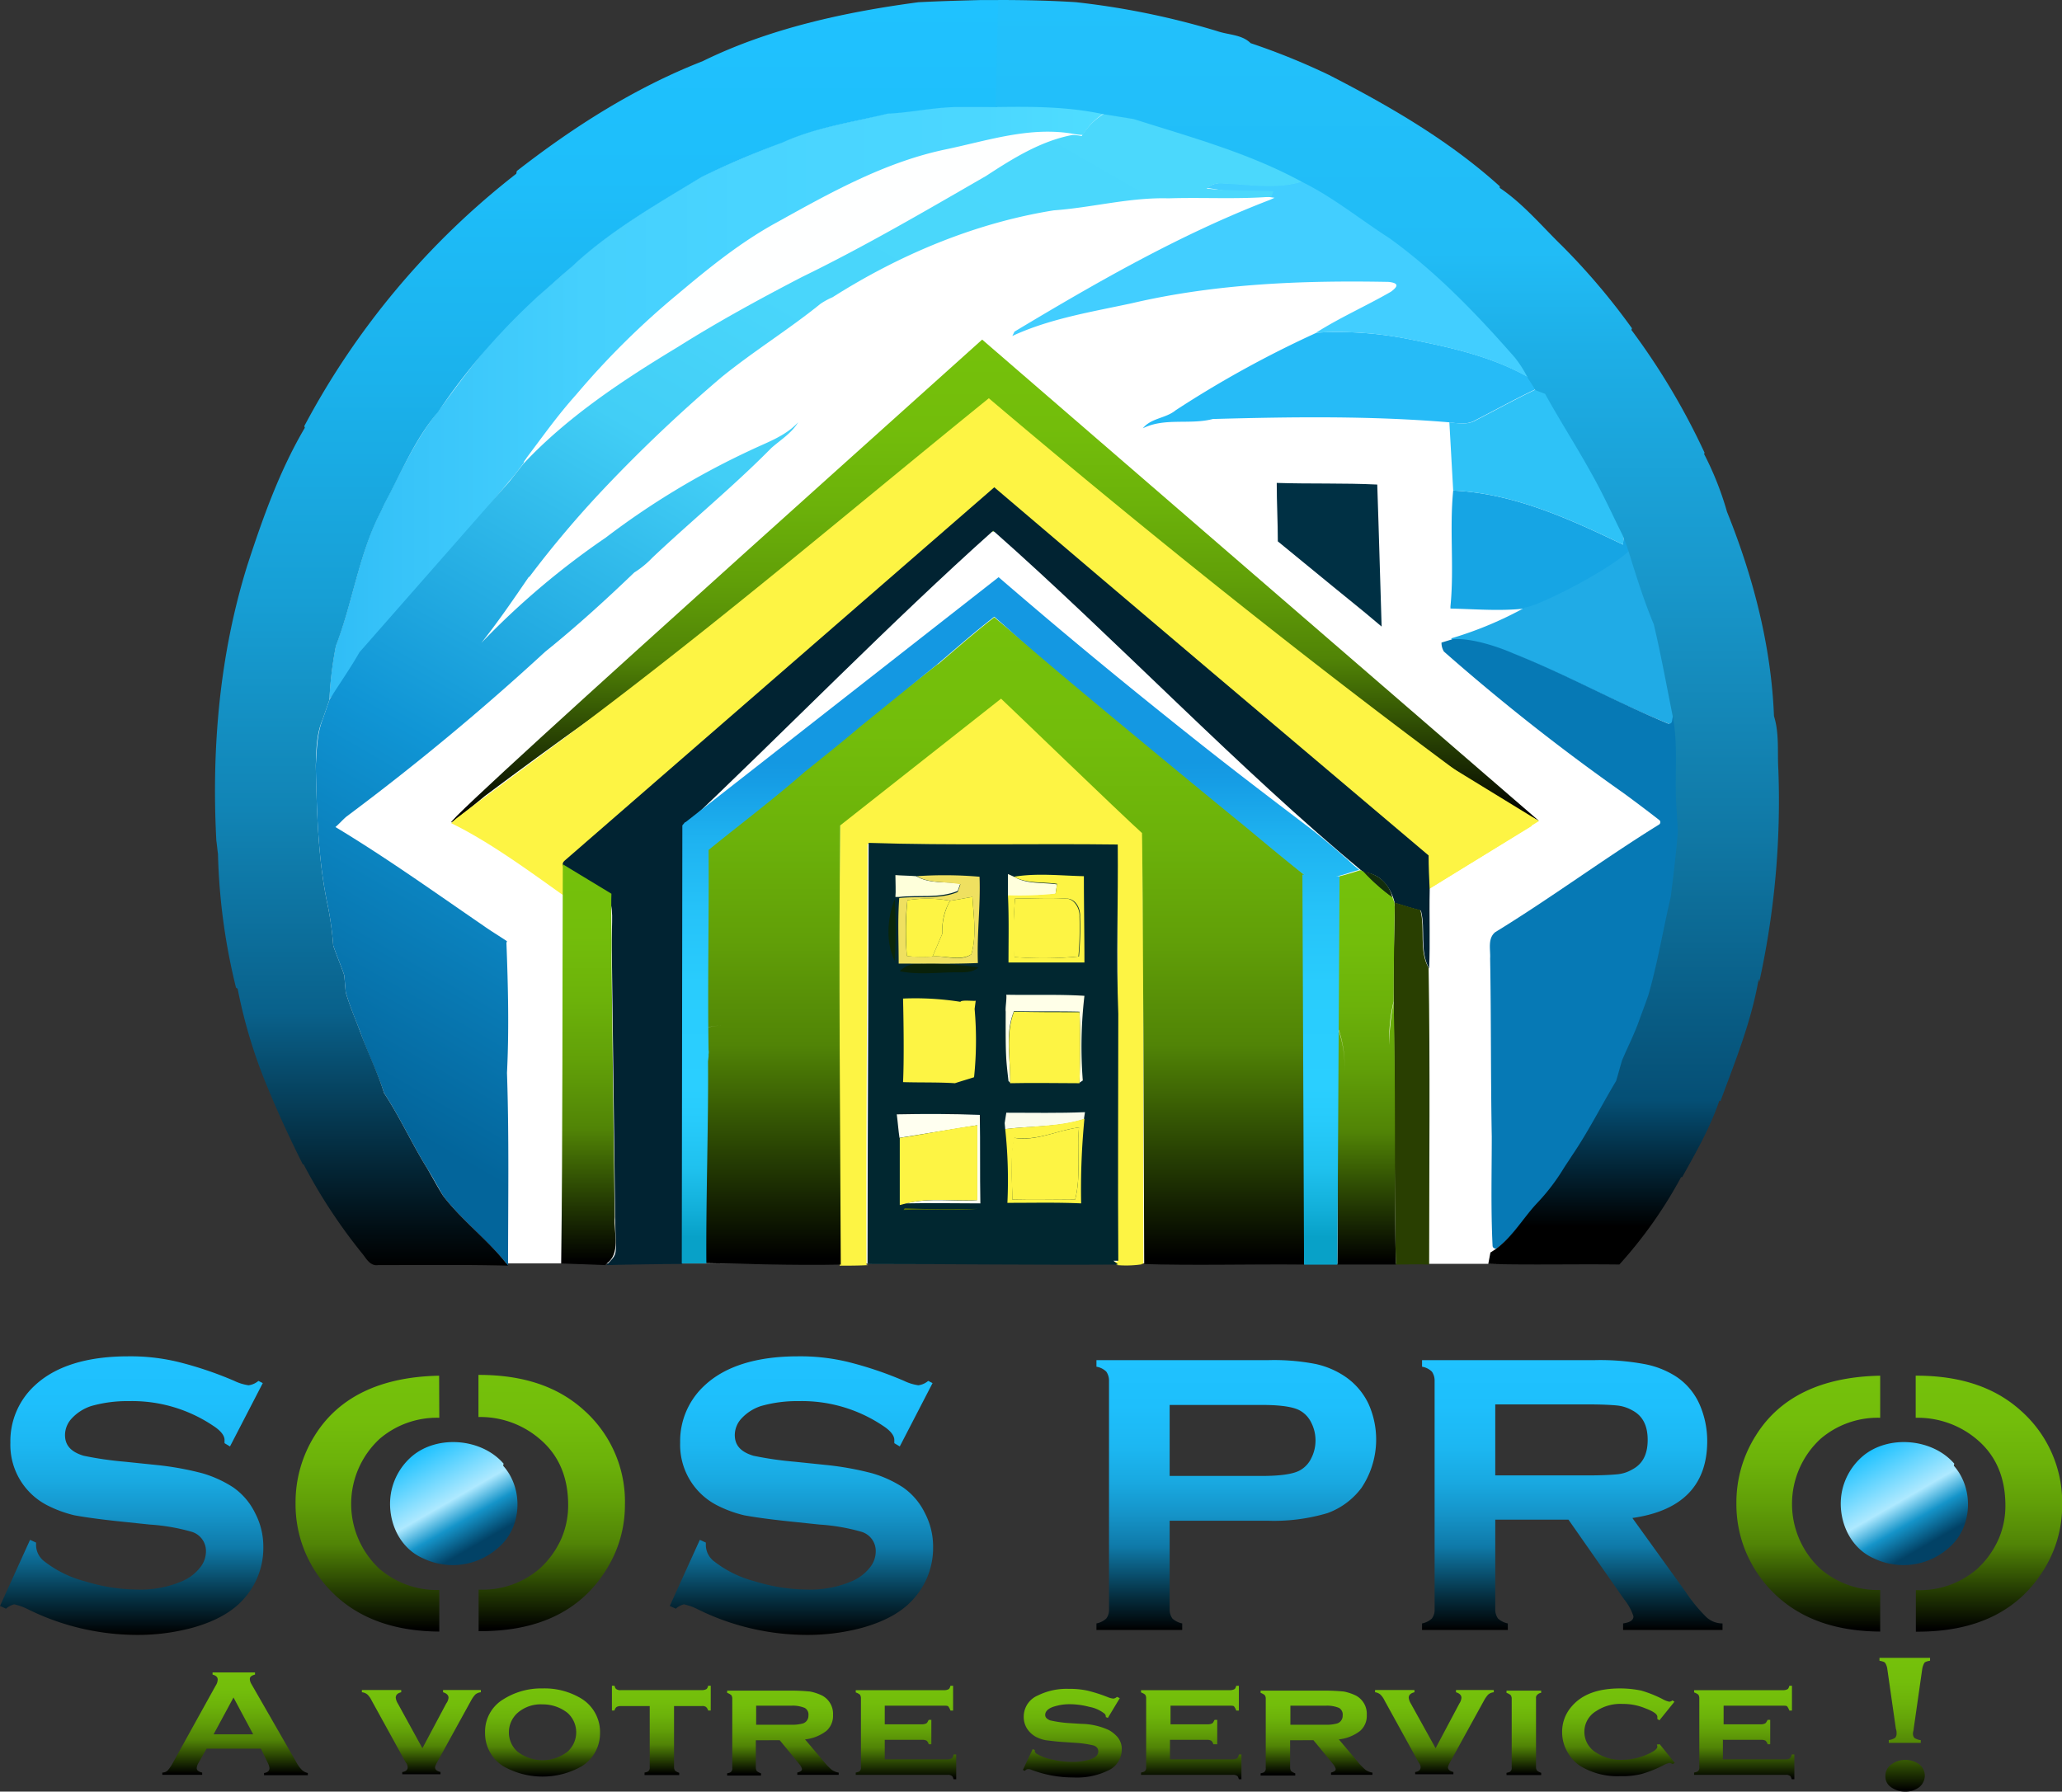 <svg id="Layer_1" data-name="Layer 1" xmlns="http://www.w3.org/2000/svg" xmlns:xlink="http://www.w3.org/1999/xlink" viewBox="0 0 377.44 328"><rect x="0" y="0" width="377.44" height="328" fill="#333333" stroke="none"/><defs><style>.cls-1{fill:url(#Dégradé_sans_nom_128);}.cls-2{fill:url(#Dégradé_sans_nom_36);}.cls-3{fill:url(#Dégradé_sans_nom_36-2);}.cls-4{fill:url(#Dégradé_sans_nom_128-2);}.cls-5{fill:#fff;}.cls-6{fill:url(#Dégradé_sans_nom_36-3);}.cls-7{fill:#fdf444;}.cls-8{fill:url(#Dégradé_sans_nom_68);}.cls-9{fill:url(#Dégradé_sans_nom_36-4);}.cls-10{fill:url(#Dégradé_sans_nom_36-5);}.cls-11{fill:url(#Dégradé_sans_nom_68-2);}.cls-12{fill:url(#Dégradé_sans_nom_68-3);}.cls-13{fill:url(#Dégradé_sans_nom_68-4);}.cls-14{fill:url(#Dégradé_sans_nom_36-6);}.cls-15{fill:url(#Dégradé_sans_nom_36-7);}.cls-16{fill:url(#Dégradé_sans_nom_36-8);}.cls-17{fill:url(#Dégradé_sans_nom_36-9);}.cls-18{fill:url(#Dégradé_sans_nom_36-10);}.cls-19{fill:url(#Dégradé_sans_nom_36-11);}.cls-20{fill:url(#Dégradé_sans_nom_36-12);}.cls-21{fill:url(#Dégradé_sans_nom_36-13);}.cls-22{fill:url(#Dégradé_sans_nom_36-14);}.cls-23{fill:url(#Dégradé_sans_nom_36-15);}.cls-24{fill:url(#Dégradé_sans_nom_36-16);}.cls-25{fill:url(#Dégradé_sans_nom_36-17);}.cls-26{fill:url(#Dégradé_sans_nom_36-18);}.cls-27{fill:url(#Dégradé_sans_nom_36-19);}.cls-28{fill:none;}.cls-29{fill:#feffff;}.cls-30{fill:#26bbf7;}.cls-31{fill:#16a5e4;}.cls-32{fill:url(#Dégradé_sans_nom);}.cls-33{fill:url(#Dégradé_sans_nom-2);}.cls-34{fill:#42ceff;}.cls-35{fill:#2ec2f7;}.cls-36{fill:#012332;}.cls-37{fill:#20abe6;}.cls-38{fill:#022123;}.cls-39{fill:#012730;}.cls-40{fill:#122d0d;}.cls-41{fill:#feffda;}.cls-42{fill:#efe060;}.cls-43{fill:#ffffdc;}.cls-44{fill:#0a260b;}.cls-45{fill:#293f01;}.cls-46{fill:url(#Dégradé_sans_nom_36-20);}.cls-47{fill:url(#Dégradé_sans_nom_36-21);}.cls-48{fill:#09210a;}.cls-49{fill:#ffffe8;}.cls-50{fill:url(#Dégradé_sans_nom_54);}.cls-51{fill:url(#Dégradé_sans_nom_36-22);}.cls-52{fill:ivory;}.cls-53{fill:#fafced;}.cls-54{fill:url(#Dégradé_sans_nom_6);}.cls-55{fill:url(#Dégradé_sans_nom_6-2);}.cls-56{fill:#0679b5;}.cls-57{fill:url(#Dégradé_sans_nom_48);}.cls-58{fill:url(#Dégradé_sans_nom_59);}.cls-59{fill:#5a7002;}.cls-60{fill:#003044;}.cls-61{fill:url(#Dégradé_sans_nom_6-3);}</style><linearGradient id="Dégradé_sans_nom_128" x1="359.1" y1="290.61" x2="347.69" y2="270.85" gradientUnits="userSpaceOnUse"><stop offset="0.12" stop-color="#024266"/><stop offset="0.34" stop-color="#1594c9"/><stop offset="0.53" stop-color="#aee9ff"/><stop offset="1" stop-color="#1fc2ff"/></linearGradient><linearGradient id="Dégradé_sans_nom_36" x1="368.95" y1="304.2" x2="368.95" y2="257.34" gradientUnits="userSpaceOnUse"><stop offset="0.01"/><stop offset="0.34" stop-color="#518406"/><stop offset="0.5" stop-color="#619f08"/><stop offset="0.66" stop-color="#6cb20a"/><stop offset="0.82" stop-color="#73bd0b"/><stop offset="1" stop-color="#75c10b"/></linearGradient><linearGradient id="Dégradé_sans_nom_36-2" x1="335.9" y1="304.19" x2="335.9" y2="257.35" xlink:href="#Dégradé_sans_nom_36"/><linearGradient id="Dégradé_sans_nom_128-2" x1="93.59" y1="290.61" x2="82.18" y2="270.85" xlink:href="#Dégradé_sans_nom_128"/><linearGradient id="Dégradé_sans_nom_36-3" x1="187.05" y1="156.06" x2="187.05" y2="67.66" xlink:href="#Dégradé_sans_nom_36"/><linearGradient id="Dégradé_sans_nom_68" x1="29" y1="41.17" x2="29" y2="92.27" gradientTransform="matrix(1, 0, 0, -1, 0, 345.89)" gradientUnits="userSpaceOnUse"><stop offset="0"/><stop offset="0.12" stop-color="#052d3e"/><stop offset="0.31" stop-color="#0f7aa9"/><stop offset="0.43" stop-color="#1594c9"/><stop offset="0.55" stop-color="#19a9e1"/><stop offset="0.68" stop-color="#1cb7f2"/><stop offset="0.83" stop-color="#1ebffc"/><stop offset="1" stop-color="#1fc2ff"/></linearGradient><linearGradient id="Dégradé_sans_nom_36-4" x1="105.87" y1="304.06" x2="105.87" y2="257.2" xlink:href="#Dégradé_sans_nom_36"/><linearGradient id="Dégradé_sans_nom_36-5" x1="72.13" y1="304.19" x2="72.13" y2="257.35" xlink:href="#Dégradé_sans_nom_36"/><linearGradient id="Dégradé_sans_nom_68-2" x1="151.6" y1="41.17" x2="151.6" y2="92.27" xlink:href="#Dégradé_sans_nom_68"/><linearGradient id="Dégradé_sans_nom_68-3" x1="231.2" y1="41.99" x2="231.2" y2="91.39" xlink:href="#Dégradé_sans_nom_68"/><linearGradient id="Dégradé_sans_nom_68-4" x1="292.7" y1="41.99" x2="292.7" y2="91.39" xlink:href="#Dégradé_sans_nom_68"/><linearGradient id="Dégradé_sans_nom_36-6" x1="47.97" y1="15.49" x2="47.97" y2="34.31" gradientTransform="matrix(1, 0, 0, -1, 0, 345.89)" xlink:href="#Dégradé_sans_nom_36"/><linearGradient id="Dégradé_sans_nom_36-7" x1="82.04" y1="15.49" x2="82.04" y2="30.93" gradientTransform="matrix(1, 0, 0, -1, 0, 345.89)" xlink:href="#Dégradé_sans_nom_36"/><linearGradient id="Dégradé_sans_nom_36-8" x1="104.21" y1="15.15" x2="104.21" y2="31.25" gradientTransform="matrix(1, 0, 0, -1, 0, 345.89)" xlink:href="#Dégradé_sans_nom_36"/><linearGradient id="Dégradé_sans_nom_36-9" x1="125.96" y1="15.49" x2="125.96" y2="31.8" gradientTransform="matrix(1, 0, 0, -1, 0, 345.89)" xlink:href="#Dégradé_sans_nom_36"/><linearGradient id="Dégradé_sans_nom_36-10" x1="148.18" y1="15.49" x2="148.18" y2="30.93" gradientTransform="matrix(1, 0, 0, -1, 0, 345.89)" xlink:href="#Dégradé_sans_nom_36"/><linearGradient id="Dégradé_sans_nom_36-11" x1="170.73" y1="14.61" x2="170.73" y2="31.81" gradientTransform="matrix(1, 0, 0, -1, 0, 345.89)" xlink:href="#Dégradé_sans_nom_36"/><linearGradient id="Dégradé_sans_nom_36-12" x1="201.2" y1="15.16" x2="201.2" y2="31.26" gradientTransform="matrix(1, 0, 0, -1, 0, 345.89)" xlink:href="#Dégradé_sans_nom_36"/><linearGradient id="Dégradé_sans_nom_36-13" x1="222.95" y1="14.61" x2="222.95" y2="31.81" gradientTransform="matrix(1, 0, 0, -1, 0, 345.89)" xlink:href="#Dégradé_sans_nom_36"/><linearGradient id="Dégradé_sans_nom_36-14" x1="245.88" y1="15.49" x2="245.88" y2="30.93" gradientTransform="matrix(1, 0, 0, -1, 0, 345.89)" xlink:href="#Dégradé_sans_nom_36"/><linearGradient id="Dégradé_sans_nom_36-15" x1="267.49" y1="15.49" x2="267.49" y2="30.93" gradientTransform="matrix(1, 0, 0, -1, 0, 345.89)" xlink:href="#Dégradé_sans_nom_36"/><linearGradient id="Dégradé_sans_nom_36-16" x1="283.83" y1="15.49" x2="283.83" y2="30.93" gradientTransform="matrix(1, 0, 0, -1, 0, 345.89)" xlink:href="#Dégradé_sans_nom_36"/><linearGradient id="Dégradé_sans_nom_36-17" x1="301.13" y1="15.16" x2="301.13" y2="31.26" gradientTransform="matrix(1, 0, 0, -1, 0, 345.89)" xlink:href="#Dégradé_sans_nom_36"/><linearGradient id="Dégradé_sans_nom_36-18" x1="324.15" y1="14.61" x2="324.15" y2="31.81" gradientTransform="matrix(1, 0, 0, -1, 0, 345.89)" xlink:href="#Dégradé_sans_nom_36"/><linearGradient id="Dégradé_sans_nom_36-19" x1="353.56" y1="12.4" x2="353.56" y2="36.88" gradientTransform="matrix(1, 0, 0, -1, 0, 345.89)" xlink:href="#Dégradé_sans_nom_36"/><linearGradient id="Dégradé_sans_nom" x1="65.2" y1="266.67" x2="207.04" y2="266.67" gradientTransform="matrix(1, 0, 0, -1, 0, 345.89)" gradientUnits="userSpaceOnUse"><stop offset="0" stop-color="#30bdf6"/><stop offset="0.1" stop-color="#38c4f9"/><stop offset="0.33" stop-color="#45d0fd"/><stop offset="0.54" stop-color="#49d4ff"/><stop offset="0.84" stop-color="#4bd7ff"/><stop offset="1" stop-color="#4fddff"/></linearGradient><linearGradient id="Dégradé_sans_nom-2" x1="81.6" y1="234.79" x2="81.6" y2="234.79" xlink:href="#Dégradé_sans_nom"/><linearGradient id="Dégradé_sans_nom_36-20" x1="112.59" y1="108.79" x2="112.59" y2="182.17" gradientTransform="matrix(1, 0, 0, -1, 0, 345.89)" xlink:href="#Dégradé_sans_nom_36"/><linearGradient id="Dégradé_sans_nom_36-21" x1="187.18" y1="237.06" x2="187.18" y2="118.5" xlink:href="#Dégradé_sans_nom_36"/><linearGradient id="Dégradé_sans_nom_54" x1="74.79" y1="122.03" x2="197.12" y2="333.91" gradientTransform="matrix(1, 0, 0, -1, 0, 345.89)" gradientUnits="userSpaceOnUse"><stop offset="0.05" stop-color="#03659b"/><stop offset="0.31" stop-color="#1095d5"/><stop offset="0.59" stop-color="#42cef6"/><stop offset="0.73" stop-color="#49d6fb"/><stop offset="1" stop-color="#4bd8fc"/></linearGradient><linearGradient id="Dégradé_sans_nom_36-22" x1="254.98" y1="108.73" x2="254.98" y2="180.93" gradientTransform="matrix(1, 0, 0, -1, 0, 345.89)" xlink:href="#Dégradé_sans_nom_36"/><linearGradient id="Dégradé_sans_nom_6" x1="191.7" y1="111.1" x2="191.7" y2="237" gradientUnits="userSpaceOnUse"><stop offset="0.27" stop-color="#1498e2"/><stop offset="0.29" stop-color="#159be4"/><stop offset="0.38" stop-color="#1eb2f0"/><stop offset="0.48" stop-color="#25c2f8"/><stop offset="0.59" stop-color="#29ccfd"/><stop offset="0.74" stop-color="#2acfff"/><stop offset="0.79" stop-color="#27cbfb"/><stop offset="0.86" stop-color="#1fc1ee"/><stop offset="0.92" stop-color="#12afd9"/><stop offset="0.96" stop-color="#08a1c8"/></linearGradient><linearGradient id="Dégradé_sans_nom_6-2" x1="150.3" y1="138.3" x2="150.3" y2="138.4" xlink:href="#Dégradé_sans_nom_6"/><linearGradient id="Dégradé_sans_nom_48" x1="116.03" y1="108.69" x2="116.03" y2="340.39" gradientTransform="matrix(1, 0, 0, -1, 0, 345.89)" gradientUnits="userSpaceOnUse"><stop offset="0"/><stop offset="0.2" stop-color="#09618b"/><stop offset="0.36" stop-color="#1184b5"/><stop offset="0.53" stop-color="#179fd5"/><stop offset="0.7" stop-color="#1bb2ec"/><stop offset="0.86" stop-color="#1ebefa"/><stop offset="1" stop-color="#1fc2ff"/></linearGradient><linearGradient id="Dégradé_sans_nom_59" x1="258.81" y1="340.4" x2="258.81" y2="108.9" gradientTransform="matrix(1, 0, 0, -1, 0, 345.89)" gradientUnits="userSpaceOnUse"><stop offset="0" stop-color="#22c1fc"/><stop offset="0.2" stop-color="#21bcf6"/><stop offset="0.28" stop-color="#1daee6"/><stop offset="0.46" stop-color="#1897cb"/><stop offset="0.66" stop-color="#1078a5"/><stop offset="0.87" stop-color="#054f75"/><stop offset="0.97"/></linearGradient><linearGradient id="Dégradé_sans_nom_6-3" x1="227.2" y1="151.8" x2="227.2" y2="151.8" xlink:href="#Dégradé_sans_nom_6"/></defs><path class="cls-1" d="M362.54,273.83l.08-.38c-4-4.64-12.13-5.34-16.81-1.32a11.54,11.54,0,0,0-3.72,6.26c-1,4.72,1.05,10.36,5.9,12.44a12.48,12.48,0,0,0,13.66-2C366,285.12,366.25,278,362.54,273.83Z" transform="translate(-4.9 -5.49)"/><path class="cls-2" d="M374.82,263.76c-4.77-4.31-11.1-6.42-19.17-6.42h-.09v7.71h.09a16.74,16.74,0,0,1,11.1,3.95q5.22,4.39,5.23,12.1a15.37,15.37,0,0,1-1.2,6.05,16.46,16.46,0,0,1-4,5.6,16,16,0,0,1-11,3.85h-.19v7.61h.28c10.63,0,18.24-3.67,22.92-11a22.14,22.14,0,0,0,3.58-12.1A22.42,22.42,0,0,0,374.82,263.76Z" transform="translate(-4.9 -5.49)"/><path class="cls-3" d="M349.06,257.35h-.14c-10.61.23-18.23,3.9-22.6,10.91a22.9,22.9,0,0,0-3.58,12.47,22.62,22.62,0,0,0,1.74,8.89,23.25,23.25,0,0,0,5.78,8.16c4.71,4.26,10.95,6.36,18.8,6.41v-7.61a16.09,16.09,0,0,1-10.91-3.84,16.2,16.2,0,0,1,0-23.84,16.08,16.08,0,0,1,10.91-3.85" transform="translate(-4.9 -5.49)"/><path class="cls-4" d="M97,273.83l.08-.38c-4-4.64-12.12-5.34-16.81-1.32a11.54,11.54,0,0,0-3.72,6.26c-1,4.72,1,10.36,5.9,12.44a12.47,12.47,0,0,0,13.66-2C100.5,285.12,100.75,278,97,273.83Z" transform="translate(-4.9 -5.49)"/><path class="cls-5" d="M283.1,236.87c6.4-7.13,43.35-52.56,34-108.92C305.75,59.06,228.16,7.3,157.26,23.26,95,37.28,60.21,98.51,54.83,149.5,50.57,190,65,222.07,72.9,236.77Z" transform="translate(-4.9 -5.49)"/><path class="cls-6" d="M184.68,67.66c-14.4,13-124,111-91.05,83.58,109-81.54,98.87-46.29,193,4.56" transform="translate(-4.9 -5.49)"/><path class="cls-7" d="M261.3,134.4" transform="translate(-4.9 -5.49)"/><path class="cls-7" d="M186.7,94.6c27.4,23.4,53,45,79.5,67.4.1,2.1.2,4.2.2,6.3,17.1-10.6.9-.5,20.2-12.5" transform="translate(-4.9 -5.49)"/><path class="cls-7" d="M285.3,156.7c-33.6-24.2-68.5-52.1-99.4-78.3-25.2,20.4-49.3,41-76.2,61.1a8,8,0,0,0-.8.6c-20.3,15.1-13.7,10.1-20.3,15.1a11,11,0,0,0-1.1,1c6.82,3.3,14.2,8.71,20.1,12.91,1.9,1.3,4.6-1.31,6.9-1.41-2.1-1.4-3.9-2.28-6.6-4l79.28-63.41,79,61.69.2,6.3" transform="translate(-4.9 -5.49)"/><path class="cls-8" d="M53,258.7l-6,11.6-1-.6v-.6c0-.8-.7-1.7-2.1-2.6A26.6,26.6,0,0,0,28.5,262a24,24,0,0,0-6.9.9,8.39,8.39,0,0,0-3.5,2.2,4.49,4.49,0,0,0-1.3,3.1c0,1.9,1.1,3.1,3.4,3.8a63.66,63.66,0,0,0,7.6,1.1l5.8.6a54.81,54.81,0,0,1,8.3,1.5,21.18,21.18,0,0,1,5.7,2.6,12.27,12.27,0,0,1,4,4.7,13.21,13.21,0,0,1,1.5,6.2,13.88,13.88,0,0,1-3.4,9.3c-2.1,2.5-5.3,4.3-9.6,5.5a38.49,38.49,0,0,1-10.4,1.3A45.21,45.21,0,0,1,10,300.1a10.81,10.81,0,0,0-2.5-.9A3.61,3.61,0,0,0,6,300l-1.1-.5,5.5-12.1,1.1.5v.5a3.8,3.8,0,0,0,1.6,3,20.36,20.36,0,0,0,7.4,3.6,32.9,32.9,0,0,0,9.5,1.5,19.38,19.38,0,0,0,8.4-1.6,8.34,8.34,0,0,0,3.1-2.4,4.72,4.72,0,0,0,1.1-3.1,3.66,3.66,0,0,0-2.7-3.5,36.05,36.05,0,0,0-7.6-1.3l-5.7-.6c-3.8-.4-6.5-.8-8.1-1.1a22.2,22.2,0,0,1-4.7-1.7,12.44,12.44,0,0,1-7-11.6,13.82,13.82,0,0,1,4.4-10.4c3.8-3.6,9.6-5.4,17.2-5.4a37.06,37.06,0,0,1,9,1,66.57,66.57,0,0,1,10.4,3.5,8.8,8.8,0,0,0,2.6.8,3.44,3.44,0,0,0,1.8-.8Z" transform="translate(-4.9 -5.49)"/><path class="cls-9" d="M111.74,263.62c-4.77-4.31-11.1-6.42-19.17-6.42h-.09v7.71h.09a16.69,16.69,0,0,1,11.1,4q5.22,4.39,5.23,12.1a15.37,15.37,0,0,1-1.2,6.05,16.33,16.33,0,0,1-4,5.59,15.93,15.93,0,0,1-11,3.86h-.19v7.61h.28c10.63,0,18.24-3.67,22.92-11a22.14,22.14,0,0,0,3.58-12.1A22.42,22.42,0,0,0,111.74,263.62Z" transform="translate(-4.9 -5.49)"/><path class="cls-10" d="M85.28,257.35h-.13c-10.61.23-18.24,3.9-22.61,10.91A23,23,0,0,0,59,280.73a22.62,22.62,0,0,0,1.74,8.89,23.25,23.25,0,0,0,5.78,8.16c4.71,4.26,11,6.36,18.79,6.41v-7.61a16.13,16.13,0,0,1-10.91-3.84,16.22,16.22,0,0,1,0-23.84,16.09,16.09,0,0,1,10.91-3.85" transform="translate(-4.9 -5.49)"/><path class="cls-11" d="M175.6,258.7l-6,11.6-1-.6v-.6c0-.8-.7-1.7-2.1-2.6a26.6,26.6,0,0,0-15.4-4.5,24,24,0,0,0-6.9.9,8.39,8.39,0,0,0-3.5,2.2,4.49,4.49,0,0,0-1.3,3.1c0,1.9,1.1,3.1,3.4,3.8a63.66,63.66,0,0,0,7.6,1.1l5.8.6a54.81,54.81,0,0,1,8.3,1.5,21.18,21.18,0,0,1,5.7,2.6,12.27,12.27,0,0,1,4,4.7,13.21,13.21,0,0,1,1.5,6.2,13.88,13.88,0,0,1-3.4,9.3c-2.1,2.5-5.3,4.3-9.6,5.5a38.49,38.49,0,0,1-10.4,1.3,45.21,45.21,0,0,1-19.7-4.7,10.81,10.81,0,0,0-2.5-.9,3.61,3.61,0,0,0-1.5.8l-1.1-.5,5.5-12.1,1.1.5v.5a3.8,3.8,0,0,0,1.6,3,20.36,20.36,0,0,0,7.4,3.6,32.9,32.9,0,0,0,9.5,1.5,19.38,19.38,0,0,0,8.4-1.6,8.34,8.34,0,0,0,3.1-2.4,4.72,4.72,0,0,0,1.1-3.1,3.66,3.66,0,0,0-2.7-3.5,36.05,36.05,0,0,0-7.6-1.3l-5.7-.6c-3.8-.4-6.5-.8-8.1-1.1a22.2,22.2,0,0,1-4.7-1.7,12.44,12.44,0,0,1-7-11.6,13.82,13.82,0,0,1,4.4-10.4c3.8-3.6,9.6-5.4,17.2-5.4a37.06,37.06,0,0,1,9,1,66.57,66.57,0,0,1,10.4,3.5,8.8,8.8,0,0,0,2.6.8,3.44,3.44,0,0,0,1.8-.8Z" transform="translate(-4.9 -5.49)"/><path class="cls-12" d="M219,283.8v16.3a2.86,2.86,0,0,0,.5,1.7,3.8,3.8,0,0,0,1.8.9v1.2H205.6v-1.2a3.72,3.72,0,0,0,1.8-.9,2.65,2.65,0,0,0,.5-1.7V258.3a2.86,2.86,0,0,0-.5-1.7,3.37,3.37,0,0,0-1.8-.9v-1.2H237a39.92,39.92,0,0,1,8.7.7,15.49,15.49,0,0,1,5.7,2.5,12.59,12.59,0,0,1,4,4.8,15.92,15.92,0,0,1-1.3,15.4,13.53,13.53,0,0,1-6.2,4.6,34.3,34.3,0,0,1-10.9,1.4H219Zm0-8.1h16.8c3.3,0,5.7-.3,7-1a5,5,0,0,0,2.1-2.2,7.21,7.21,0,0,0,0-6.6,5,5,0,0,0-2.1-2.2c-1.3-.7-3.7-1-7-1H219Z" transform="translate(-4.9 -5.49)"/><path class="cls-13" d="M278.6,283.7v16.4a2.86,2.86,0,0,0,.5,1.7,3.8,3.8,0,0,0,1.8.9v1.2H265.2v-1.2a3.72,3.72,0,0,0,1.8-.9,2.65,2.65,0,0,0,.5-1.7V258.3a2.86,2.86,0,0,0-.5-1.7,3.37,3.37,0,0,0-1.8-.9v-1.2h31.5a44.08,44.08,0,0,1,9.1.7,16.18,16.18,0,0,1,5.9,2.3,11.83,11.83,0,0,1,4.3,5.1,16.75,16.75,0,0,1,1.4,6.7c0,8.1-4.6,12.8-13.7,14.1l9.8,13.6a28.89,28.89,0,0,0,3.8,4.6,4.36,4.36,0,0,0,2.9,1.1v1.2H302v-1.2c1.3-.2,1.9-.6,1.9-1.3a9.63,9.63,0,0,0-1.7-3.1L292,283.7Zm0-8.1h17c2.5,0,4.3-.1,5.3-.2a6.6,6.6,0,0,0,2.8-.9c1.9-1,2.8-2.8,2.8-5.4s-.9-4.4-2.8-5.4a7.09,7.09,0,0,0-2.8-.9c-1-.1-2.8-.2-5.3-.2h-17Z" transform="translate(-4.9 -5.49)"/><path class="cls-14" d="M52.66,325.63H42.71l-1.52,2.68a2.14,2.14,0,0,0-.28.89c0,.41.38.65,1,.81v.41h-7.3V330a1.38,1.38,0,0,0,1-.4,8.34,8.34,0,0,0,.76-1.06l8-14.44a2.14,2.14,0,0,0,.38-1.13c0-.41-.28-.73-.94-.9v-.4h7.77v.4c-.67.17-.95.41-.95.81a1.89,1.89,0,0,0,.28.9l8.34,14.52a5.42,5.42,0,0,0,1,1.3,2.37,2.37,0,0,0,1,.48v.41H53.23v-.41c.66-.08,1-.4,1-.89a2.78,2.78,0,0,0-.28-.89ZM51.24,323l-3.6-6.74L44,323Z" transform="translate(-4.9 -5.49)"/><path class="cls-15" d="M82.22,325.55l4.36-8.19A2.14,2.14,0,0,0,87,316.3c0-.48-.38-.81-1-1v-.41h6.92v.41a1.88,1.88,0,0,0-1,.4,5.23,5.23,0,0,0-.76,1.06l-6.25,11.36a3.69,3.69,0,0,0-.38.89c0,.49.38.73,1,.89v.41h-7v-.41c.66-.08,1-.4,1-.89a1.51,1.51,0,0,0-.38-.89l-6.25-11.36a3.59,3.59,0,0,0-.76-1.06,1.88,1.88,0,0,0-1-.4v-.41h7.2v.41c-.66.16-1,.49-1,1a2.61,2.61,0,0,0,.38,1.06Z" transform="translate(-4.9 -5.49)"/><path class="cls-16" d="M104.21,314.6a13,13,0,0,1,7.11,1.86,7.18,7.18,0,0,1,3.41,6.33,7.06,7.06,0,0,1-3.41,6.09,14.52,14.52,0,0,1-14.22,0,7.09,7.09,0,0,1-3.41-6.17,6.9,6.9,0,0,1,3.41-6.16A12.94,12.94,0,0,1,104.21,314.6Zm0,2.92a6.42,6.42,0,0,0-4.55,1.54,4.79,4.79,0,0,0-1.61,3.57,4.66,4.66,0,0,0,1.61,3.57,7.49,7.49,0,0,0,9.1,0,4.76,4.76,0,0,0,0-7.14A7.27,7.27,0,0,0,104.21,317.52Z" transform="translate(-4.9 -5.49)"/><path class="cls-17" d="M128.28,317.76V329a1.12,1.12,0,0,0,.19.65,2.74,2.74,0,0,0,.76.4v.41h-6.35V330c.38-.08.66-.16.76-.32a.78.78,0,0,0,.19-.65v-11.2h-5.31a1.55,1.55,0,0,0-.76.17,1.18,1.18,0,0,0-.38.64h-.47v-4.54h.47c.1.33.19.57.38.65a1.16,1.16,0,0,0,.76.16H133.4a1.61,1.61,0,0,0,.75-.16c.19-.08.29-.32.38-.65H135v4.54h-.48a1.38,1.38,0,0,0-.38-.64,1.08,1.08,0,0,0-.75-.17h-5.12Z" transform="translate(-4.9 -5.49)"/><path class="cls-18" d="M143.25,324.09v5a1.17,1.17,0,0,0,.19.65,2.74,2.74,0,0,0,.76.4v.41H138v-.41c.37-.08.66-.16.75-.32a.78.78,0,0,0,.19-.65V316.46a1.06,1.06,0,0,0-.19-.64,2.53,2.53,0,0,0-.75-.41V315H149.7c1.51,0,2.65.09,3.5.17a9.17,9.17,0,0,1,2.18.73,3.78,3.78,0,0,1,2,3.57,3.63,3.63,0,0,1-1.23,2.92,7.71,7.71,0,0,1-3.89,1.54l3.42,4.05a11.24,11.24,0,0,0,1.51,1.55,3.23,3.23,0,0,0,1.23.48v.41h-7.58V330c.57-.16.86-.32.86-.65a2.35,2.35,0,0,0-.48-.89l-3.6-4.38Zm0-2.84h6.45a7.53,7.53,0,0,0,2.18-.24,1.47,1.47,0,0,0,1-1.46,1.39,1.39,0,0,0-.67-1.38,5.68,5.68,0,0,0-2.46-.41h-6.44v3.49Z" transform="translate(-4.9 -5.49)"/><path class="cls-19" d="M166.85,323.85v3.73h11.46a1.69,1.69,0,0,0,.76-.16c.19-.08.29-.33.38-.73h.48v4.54h-.48c-.09-.32-.19-.57-.38-.65a1.16,1.16,0,0,0-.76-.16H161.54V330c.38-.08.66-.16.76-.32a.78.78,0,0,0,.19-.65V316.38a1.19,1.19,0,0,0-.19-.65,2.74,2.74,0,0,0-.76-.4v-.41h16.21a1.67,1.67,0,0,0,.75-.16c.19-.08.29-.32.38-.65h.48v4.54h-.48a2.87,2.87,0,0,0-.38-.73c-.09-.16-.47-.16-.75-.16h-10.9v3.41h6.82a1.69,1.69,0,0,0,.76-.16c.19-.08.28-.33.47-.65h.48v4.46h-.48a1.42,1.42,0,0,0-.38-.65,1.64,1.64,0,0,0-.75-.16h-6.92Z" transform="translate(-4.9 -5.49)"/><path class="cls-20" d="M209.87,316.38,207.69,320l-.38-.16a.74.74,0,0,0-.38-.73,6.23,6.23,0,0,0-2.65-1.14,13.92,13.92,0,0,0-3.6-.48,9.28,9.28,0,0,0-2.75.4c-1.14.33-1.71.9-1.71,1.55,0,.48.29.73.86,1a22.8,22.8,0,0,0,3.22.49l2.56.16a12.41,12.41,0,0,1,5,1.13,5.9,5.9,0,0,1,1.61,1.3,3.41,3.41,0,0,1,.76,2.35,4.23,4.23,0,0,1-2.46,3.74,13.08,13.08,0,0,1-6.35,1.29,21.58,21.58,0,0,1-7.87-1.46,1,1,0,0,0-.47-.08.7.7,0,0,0-.57.33l-.38-.17,1.8-3.81.38.16v.09a.67.67,0,0,0,.28.56,8.14,8.14,0,0,0,2.75,1.06,16.75,16.75,0,0,0,3.89.48,11.35,11.35,0,0,0,3-.4c1.14-.33,1.7-.81,1.7-1.54,0-.57-.37-1-1.13-1.14a20,20,0,0,0-2.75-.4l-2.56-.17c-1.33-.08-2.37-.24-3.13-.32a6.37,6.37,0,0,1-1.89-.65,4.58,4.58,0,0,1-1.61-1.54,4,4,0,0,1-.57-2.11,4.2,4.2,0,0,1,2.56-3.89,11.82,11.82,0,0,1,5.68-1.22,15.2,15.2,0,0,1,3.41.32,28,28,0,0,1,3.8,1.22,3.47,3.47,0,0,0,.94.24,1.05,1.05,0,0,0,.67-.32Z" transform="translate(-4.9 -5.49)"/><path class="cls-21" d="M219.06,323.85v3.73h11.47a1.69,1.69,0,0,0,.76-.16c.19-.08.28-.33.38-.73h.47v4.54h-.47c-.1-.32-.19-.57-.38-.65a1.18,1.18,0,0,0-.76-.16H213.76V330c.37-.08.66-.16.75-.32a.78.78,0,0,0,.19-.65V316.38a1.12,1.12,0,0,0-.19-.65,2.8,2.8,0,0,0-.75-.4v-.41h16.29a1.69,1.69,0,0,0,.76-.16c.19-.08.29-.32.38-.65h.48v4.54h-.48a2.87,2.87,0,0,0-.38-.73c-.09-.16-.47-.16-.76-.16H219.16v3.41H226a1.69,1.69,0,0,0,.76-.16c.19-.08.28-.33.47-.65h.48v4.46H227a1.42,1.42,0,0,0-.38-.65,1.64,1.64,0,0,0-.75-.16h-6.83Z" transform="translate(-4.9 -5.49)"/><path class="cls-22" d="M241.05,324.09v5a1.09,1.09,0,0,0,.19.65,2.8,2.8,0,0,0,.75.4v.41h-6.34v-.41c.37-.08.66-.16.75-.32a.78.78,0,0,0,.19-.65V316.46a1.06,1.06,0,0,0-.19-.64,2.53,2.53,0,0,0-.75-.41V315H247.4c1.51,0,2.65.09,3.5.17a9.17,9.17,0,0,1,2.18.73,3.78,3.78,0,0,1,2,3.57,3.63,3.63,0,0,1-1.23,2.92,7.67,7.67,0,0,1-3.88,1.54l3.41,4.05a11.24,11.24,0,0,0,1.51,1.55,3.23,3.23,0,0,0,1.23.48v.41h-7.58V330c.57-.16.86-.32.86-.65a2.35,2.35,0,0,0-.48-.89l-3.6-4.38Zm0-2.84h6.44a7.43,7.43,0,0,0,2.18-.24,1.47,1.47,0,0,0,1-1.46,1.4,1.4,0,0,0-.66-1.38,5.71,5.71,0,0,0-2.46-.41h-6.45v3.49Z" transform="translate(-4.9 -5.49)"/><path class="cls-23" d="M267.68,325.55l4.35-8.19a2.14,2.14,0,0,0,.38-1.06c0-.48-.38-.81-1-1v-.41h6.92v.41a1.92,1.92,0,0,0-1,.4,5.23,5.23,0,0,0-.76,1.06l-6.25,11.36a3.69,3.69,0,0,0-.38.89c0,.49.38.73,1,.89v.41h-7v-.41c.66-.08,1-.4,1-.89a1.51,1.51,0,0,0-.38-.89l-6.25-11.36a3.59,3.59,0,0,0-.76-1.06,1.88,1.88,0,0,0-.95-.4v-.41h7.21v.41c-.67.16-1.05.49-1.05,1a2.61,2.61,0,0,0,.38,1.06Z" transform="translate(-4.9 -5.49)"/><path class="cls-24" d="M286.06,316.38V329a1.09,1.09,0,0,0,.19.65,2.74,2.74,0,0,0,.76.4v.41h-6.35v-.41c.38-.08.66-.16.76-.32a.78.78,0,0,0,.19-.65V316.46a1.13,1.13,0,0,0-.19-.64,2.48,2.48,0,0,0-.76-.41V315H287v.41a1.15,1.15,0,0,0-.76.41A.67.67,0,0,0,286.06,316.38Z" transform="translate(-4.9 -5.49)"/><path class="cls-25" d="M308.71,324.82l2.75,3.41-.38.24a1.68,1.68,0,0,0-.57-.24,4.14,4.14,0,0,0-1.23.48,21.75,21.75,0,0,1-3.89,1.55,14.65,14.65,0,0,1-3.88.4,13.11,13.11,0,0,1-7.21-1.78,7,7,0,0,1-2.46-2.6,7.17,7.17,0,0,1-1-3.65,7,7,0,0,1,1.8-4.79c1.89-2.19,4.83-3.24,8.81-3.24a19.07,19.07,0,0,1,3.89.4,22,22,0,0,1,3.88,1.55,4.25,4.25,0,0,0,1.23.48.89.89,0,0,0,.57-.24l.38.24-2.75,3.41-.38-.24v-.41c0-.49-.75-1-2.18-1.54a10.46,10.46,0,0,0-4.16-.81,8,8,0,0,0-4.84,1.3,4.42,4.42,0,0,0,0,7.62,8.08,8.08,0,0,0,4.84,1.3,11.42,11.42,0,0,0,4.54-1c1.14-.49,1.8-1,1.8-1.38a1.34,1.34,0,0,0-.09-.41Z" transform="translate(-4.9 -5.49)"/><path class="cls-26" d="M320.27,323.85v3.73h11.47a1.67,1.67,0,0,0,.75-.16c.19-.08.29-.33.38-.73h.48v4.54h-.48c-.09-.32-.19-.57-.38-.65a1.15,1.15,0,0,0-.75-.16H315V330c.38-.08.67-.16.76-.32a.78.78,0,0,0,.19-.65V316.38a1.12,1.12,0,0,0-.19-.65,2.74,2.74,0,0,0-.76-.4v-.41h16.3a1.69,1.69,0,0,0,.76-.16c.19-.08.28-.32.38-.65h.47v4.54h-.47a3.69,3.69,0,0,0-.38-.73c-.1-.16-.47-.16-.76-.16h-10.9v3.41h6.83a1.61,1.61,0,0,0,.75-.16c.19-.08.29-.33.48-.65h.47v4.46h-.47a1.63,1.63,0,0,0-.38-.65,1.69,1.69,0,0,0-.76-.16h-7Z" transform="translate(-4.9 -5.49)"/><path class="cls-27" d="M356.49,324.57h-5.86v-.52a2.76,2.76,0,0,0,1.17-.41,1.17,1.17,0,0,0,.26-.83,2.08,2.08,0,0,0-.13-.83l-1.56-10.89a2.71,2.71,0,0,0-.39-1.15c-.13-.2-.53-.31-1.05-.41V309h9.26v.52c-.52.1-.92.21-1.05.41a3.45,3.45,0,0,0-.39,1.15L355.19,322c0,.31-.13.52-.13.83a1.17,1.17,0,0,0,.26.83,2.76,2.76,0,0,0,1.17.41v.52Zm-2.86,3.11a4.43,4.43,0,0,1,2.6.83,2.64,2.64,0,0,1,1,2.08,2.77,2.77,0,0,1-1,2.07,4.15,4.15,0,0,1-2.6.83,4.44,4.44,0,0,1-2.61-.83,2.3,2.3,0,0,1-1-2.07,2.42,2.42,0,0,1,1-2A4.21,4.21,0,0,1,353.63,327.68Z" transform="translate(-4.9 -5.49)"/><line class="cls-28" x1="146.1" y1="77.31" x2="185.7" y2="60.71"/><path class="cls-28" d="M277.6,236.8" transform="translate(-4.9 -5.49)"/><path class="cls-28" d="M266.5,237" transform="translate(-4.9 -5.49)"/><path class="cls-28" d="M107.6,236.8" transform="translate(-4.9 -5.49)"/><path class="cls-28" d="M97.9,237.2" transform="translate(-4.9 -5.49)"/><path class="cls-5" d="M169.3,187.7c5,.2,10.1-.2,15,.6-4.5,3-10.2,1.4-15.3,1.7A18.1,18.1,0,0,0,169.3,187.7Z" transform="translate(-4.9 -5.49)"/><path class="cls-29" d="M178.1,32.9c7.6-1.6,15.3-4.2,23.2-2.8-5.8,1.1-10.9,4.3-15.9,7.5-11.1,6.4-22.2,12.9-33.7,18.5C144,60.2,136.3,64.4,129,69c-10.1,6.1-20.1,12.7-28.2,21.3-.1-.2-.3-.7-.4-.9,3.8-3.5,6.6-7.8,10-11.6A147,147,0,0,1,129,59.4c5.7-4.8,11.5-9.5,18.1-13.1C156.9,40.8,166.9,35.1,178.1,32.9Z" transform="translate(-4.9 -5.49)"/><path class="cls-29" d="M164.5,159.2c15,1.3,30.1-.2,45.1.8-.1,10.3.2,20.7,0,31-.4-10.3,0-20.7-.1-31-15.2-.2-30.4.2-45.6-.3Z" transform="translate(-4.9 -5.49)"/><path class="cls-30" d="M220.1,80.6a196.08,196.08,0,0,1,25.8-14.2,65.64,65.64,0,0,1,16,1c7.8,1.5,15.9,3.2,22.9,7.2.3.5,1,1.6,1.3,2.1-3.8,1.8-7.4,3.8-11.1,5.7-1.5.9-3.2.6-4.9.4-14.4-1.2-28.8-1-43.2-.6-4.2,1.1-8.8-.3-12.8,1.7C215.6,82,218.3,82.1,220.1,80.6Z" transform="translate(-4.9 -5.49)"/><path class="cls-7" d="M169,190c5.1-.3,10.8,1.3,15.3-1.7-.4,5.3.2,10.6-.6,15.9-1.3-.1-2.6-.3-3.9-.4,1.2-.4,2.3-.7,3.5-1.1a52.41,52.41,0,0,0,0-11.2l-1.1.2c-3.9.1-7.9,0-11.8.1.1,4,.1,7.9-.1,11.9l-.8-.3C169.1,198.8,169.7,194.4,169,190Z" transform="translate(-4.9 -5.49)"/><path class="cls-31" d="M270.9,95.3c11.1.5,21.3,5.2,31.1,9.9a12.25,12.25,0,0,1,.2-1.9c.4,1,.8,2,1.1,3-4.19,5.12-17.7,10.7-19.3,10.6-4.5.5-9.1.1-13.6,0v-.4C271.1,109.5,270.2,102.4,270.9,95.3Z" transform="translate(-4.9 -5.49)"/><path class="cls-32" d="M98.1,93.6c1-1.1,1.8-2.2,2.7-3.4-.1-.2.3-.51.52-.94,3.31-4.39,5.68-7.76,9.08-11.56A147,147,0,0,1,129,59.3c5.7-4.8,11.5-9.5,18.1-13.1,9.9-5.5,19.9-11.1,31.1-13.4,7.6-1.6,15.3-4.2,23.2-2.8a9.85,9.85,0,0,0,1.7.2,12.36,12.36,0,0,1,4.1-4.1c-8.7-1.7-17.5-1-26.3-1.1-4.6-.1-9,1-13.5,1.2-6.5,1.7-13.2,2.5-19.3,5.3-5,1.9-9.9,4-14.8,6.3-8.2,5-16.7,9.8-23.7,16.4-2.1,1.9-4.2,3.7-6.3,5.5-7.24,6.1-12.66,13.58-18.2,21.1C81,85.86,78.4,91.7,75.4,97.4c-.2.4-.6,1.3-.8,1.7-4,7.7-5.1,16.5-8.2,24.5a63.79,63.79,0,0,0-1.2,9.9" transform="translate(-4.9 -5.49)"/><path class="cls-33" d="M81.6,111.1" transform="translate(-4.9 -5.49)"/><path class="cls-34" d="M282.4,70.8c-6.9-8-14.3-15.7-23-21.9-5.3-3.5-10.3-7.5-16-10.3-4.9,1.6-10.1.5-15.1.4a4,4,0,0,0-2.5.9c4,.5,7.33,1.54,11.33,1.64l1.07.16-.9.4c-16.4,6.3-31.7,15.1-46.7,24.1l-.4.8c6.9-3.2,14.5-4.4,21.9-6,15.4-3.6,31.3-4.2,47-3.9,1.7.2,1.9.7.4,1.8-4.5,2.6-9.3,4.7-13.7,7.5a65.64,65.64,0,0,1,16,1c7.8,1.5,15.9,3.2,22.9,7.2A16.76,16.76,0,0,0,282.4,70.8Z" transform="translate(-4.9 -5.49)"/><path class="cls-35" d="M270.9,95.3c11.1.5,21.3,5.2,31.1,9.9a12.25,12.25,0,0,1,.2-1.9c-1.9-3.8-3.6-7.7-5.7-11.3-2.8-4.9-5.8-9.7-8.5-14.6-.4-.2-1.3-.5-1.8-.7-3.8,1.8-7.4,3.8-11.1,5.7-1.5.9-3.2.6-4.9.4" transform="translate(-4.9 -5.49)"/><path class="cls-36" d="M108.2,163.1c-1.9,1.8,5.7,4.3,7.9,5.8,1.3,3.9.7,3.6.8,11.4.2,16,0,.4.6,48,.1,7.3.7,6.4-1.6,8.8,3.5-.1,10.4-.2,13.9-.2.3-27.1.1-53,.3-80.1,18.2-17.2,37.9-37.45,56.6-54.15,22.1,19.5,45.1,43.75,67.8,62.55,3.1.2,5,2.7,5.7,5.6,1.6.5,3.2,1,4.8,1.4.9,3.5-.3,7.4,1.5,10.6.2-4.9,0-9.6.1-14.4-.1-2.1-.2-4.2-.2-6.3-26.5-22.4-53.1-44.9-79.5-67.4" transform="translate(-4.9 -5.49)"/><path class="cls-37" d="M272.63,125.26a11.82,11.82,0,0,1,9.4,0c9.8,3.9,19.1,9.1,29,13l.4-2.4c-1.1-5.5-2.1-11.1-3.4-16.5-1.7-4.4-3.2-8.8-4.6-13.3-4.4,4.2-17.7,10.7-19.3,10.6a67.51,67.51,0,0,1-13.6,5.7" transform="translate(-4.9 -5.49)"/><path class="cls-38" d="M184.3,188.3c.6,1.2,1.2,2.5,1.8,3.7.4-.1,1.4-.4,1.8-.5a41.79,41.79,0,0,0,.1,10.6,17.88,17.88,0,0,1,1.4,1.3l.3.3h12.7l.6-.4a80.16,80.16,0,0,1,.3-15.5c1.5,2.6.7,5.7.9,8.5-.2,2.9.6,6-.7,8.6a25.29,25.29,0,0,1-4.5,1.9c1.6.4,3.8.3,4.3,2.2-4.8.2-9.6.1-14.4.1a9.91,9.91,0,0,0-.2,1.8c-1.9,4.4-1,9.4-1,14.1-1.3.6-2.6,1.2-4,1.8-4.5,0-8.9.1-13.4-.1l-1-.7,1.2-.3c4.5-.1,9,0,13.6,0-.1-5.4-.1-10.8-.1-16.2-5.1-.2-10.1-.2-15.2-.1-.1-3.2-2.4-5.8-2.2-9a67.72,67.72,0,0,1,.4-10.1c.2.3.7.9.9,1.2.4,3.8,0,7.6.2,11.4l1.1.4.8.3c3.2.1,6.4,0,9.5.2,1.3.1,2.6.3,3.9.4C184.6,198.9,183.9,193.6,184.3,188.3Z" transform="translate(-4.9 -5.49)"/><path class="cls-7" d="M214,156.9l-.5-.5c-1-.8-12.8-12.2-17.1-16.3-2.6-2.4-5.1-5.1-8.2-7.8-1.4.2-1.6,1.3-3.9,2.8-7.6,6-24.1,19.4-25.6,20.5-.3,26.8-.2,54.8-.1,81.6h.3c1.6,0,3.2,0,4.9-.1l-.3-.1c-.1-25.7.2-51.3.2-77,0,0,29.9.2,45.7.2-.1,10.4.2,20.7,0,31.1.1,15.1-.1,30.1,0,45.2l-.9-.1.9.7a19.67,19.67,0,0,0,4.2-.1l.6-.1C214.1,210.3,214.3,183.6,214,156.9Z" transform="translate(-4.9 -5.49)"/><path class="cls-39" d="M209.6,236.3c-.1-15.1,0-30.2,0-45.2-.4-10.3,0-20.7-.1-31-15.2-.2-30.4.2-45.6-.3,0,25.7-.2,51.3-.2,77l.3.1c15.2,0,30.4.2,45.6.1l-.9-.7Z" transform="translate(-4.9 -5.49)"/><path class="cls-40" d="M254.4,165.1a6.05,6.05,0,0,1,5.4,4.8A35.6,35.6,0,0,1,254.4,165.1Z" transform="translate(-4.9 -5.49)"/><path class="cls-41" d="M168.8,165.7c1.3.1,2.6.1,3.8.2,2.4,1.4,5.4,1,8.1,1.3l-.5,1.4c-3.4,1.4-7.2.7-10.7,1.1h-.7C168.9,168.8,168.8,166.7,168.8,165.7Z" transform="translate(-4.9 -5.49)"/><path class="cls-42" d="M172.7,165.9a73.59,73.59,0,0,1,11.5.1c.2,5.3-.5,10.5-.3,15.8-4.8.2-9.7.1-14.5.1,0-4-.2-8,.1-12,3.6-.4,7.4.3,10.7-1.1l.5-1.4C178,166.8,175.1,167.3,172.7,165.9Zm6.1,4.5a22.71,22.71,0,0,0-7.8-.1,49.68,49.68,0,0,0-.1,10.2,24.62,24.62,0,0,0,4.7.1c2.3-.2,5.1,1,7.1-.4,1-3.4.4-7.1.2-10.5C181.6,169.9,180.2,170.2,178.8,170.4Z" transform="translate(-4.9 -5.49)"/><path class="cls-43" d="M189.4,165.5l1.1.5c2.4,1.4,5.2,1,7.9,1.4-.1.4-.2,1.3-.3,1.8a63.26,63.26,0,0,1-8.7.3Z" transform="translate(-4.9 -5.49)"/><path class="cls-7" d="M190.5,166c4.2-.7,8.5-.2,12.8-.1,0,5.3.1,10.6.1,15.8H189.5c0-4.1.1-8.2-.1-12.3a63.26,63.26,0,0,0,8.7-.3c.1-.4.2-1.3.3-1.8C195.7,166.9,192.9,167.3,190.5,166Zm.2,4a76.43,76.43,0,0,0-.1,10.7,66.52,66.52,0,0,0,11.8-.1,59.33,59.33,0,0,0,.2-7.3c.1-1.5-.8-3.3-2.5-3.3C196.9,169.8,193.8,170,190.7,170Z" transform="translate(-4.9 -5.49)"/><path class="cls-7" d="M178.8,170.4c1.4-.2,2.8-.5,4.1-.7.2,3.5.8,7.1-.2,10.5-2,1.3-4.8.2-7.1.4l1.8-4.2A11.1,11.1,0,0,1,178.8,170.4Z" transform="translate(-4.9 -5.49)"/><path class="cls-44" d="M168.7,181.4c-1.7-3.2-1.4-8,0-11.3A106.48,106.48,0,0,1,168.7,181.4Z" transform="translate(-4.9 -5.49)"/><path class="cls-7" d="M171,170.3a22.71,22.71,0,0,1,7.8.1,10.65,10.65,0,0,0-1.4,6l-1.8,4.2a18.5,18.5,0,0,1-4.7-.1A57.92,57.92,0,0,1,171,170.3Z" transform="translate(-4.9 -5.49)"/><path class="cls-7" d="M190.7,170c3.1,0,6.2-.2,9.3,0,1.6,0,2.6,1.9,2.5,3.3a59.33,59.33,0,0,1-.2,7.3,66.36,66.36,0,0,1-11.8.1A76.74,76.74,0,0,1,190.7,170Z" transform="translate(-4.9 -5.49)"/><path class="cls-45" d="M260.1,170.7c1.6.5,3.2,1,4.8,1.4.9,3.5-.3,7.4,1.5,10.6.3,18.1.1,36.2.1,54.3-2.1-.1-3.9,0-6.1,0-.3-15.7-.2-32.3-.4-48.1-.1-5.8.1-11.5.2-17.3Z" transform="translate(-4.9 -5.49)"/><path class="cls-46" d="M116.82,169.11c-.1,2.1.08,9.59,0,11.19.2,16,.2,15.9.6,48-.2,2.9,1.2,6.8-1.6,8.6l-.1.2-8.1-.3c.3-22.7.2-50.38.3-73.08" transform="translate(-4.9 -5.49)"/><path class="cls-47" d="M158.7,156.6c-.3,26.8,0,53.6.1,80.4h.3c-9.7.2-18.5-.2-28.5-.3.4-11.9-.7-24.4.7-36.1,4.6-2.7-1.3-7.7,6.3-7.3h0c-7.7-.4-1.7,4.5-6.4,7.3-.2-12.2.3-27.2.2-39.4,14.9-12.5,29.9-21.9,45.1-34.1h.1c3.4-2.9,6.8-5.9,10.3-8.6,19.88,16.72,25.68,21,56.74,47.12.4,23.8-.14,47.58,0,71.38-10-.1-20,.2-29.9-.1l.6-.1c-.2-71.7-.4-78.8-.4-78.8-4.1-3.7-24.8-23.7-25.8-24.6" transform="translate(-4.9 -5.49)"/><path class="cls-48" d="M169.6,183.3a4.1,4.1,0,0,1,3.3-1.3,58.61,58.61,0,0,1,11.1.6c-1.1,1-2.7.9-4.1.9C176.5,183.5,173.1,184,169.6,183.3Z" transform="translate(-4.9 -5.49)"/><path class="cls-49" d="M189.1,187.6c4.8.1,9.5-.1,14.3.2a80.16,80.16,0,0,0-.3,15.5l-.6.4c.1-4.3.2-8.6,0-13-4-.1-8,0-12-.1-1.7,4.2-.6,8.7-.7,13.1l-.3-.3c-.47-4.15-.54-4.39-.51-12.7C188.89,190,189.2,188.4,189.1,187.6Z" transform="translate(-4.9 -5.49)"/><path class="cls-7" d="M183.3,190.2l.2-1.5c-.4.1-2.6-.2-2.8.2a52.89,52.89,0,0,0-10.5-.6c.1,4,.2,11.3,0,15.3,3.2.1,6.4,0,9.5.2,1.2-.4,2.3-.7,3.5-1.1A65.32,65.32,0,0,0,183.3,190.2Z" transform="translate(-4.9 -5.49)"/><path class="cls-7" d="M189.8,203.8c.1-4.3-.9-8.9.7-13.1,4,.1,8,.1,12,.1.2,4.3.1,8.6,0,13C198.3,203.8,194.1,203.7,189.8,203.8Z" transform="translate(-4.9 -5.49)"/><path class="cls-50" d="M70.7,124.9c-1.7,3-3.7,5.8-5.5,8.7-.4,1.2-.8,2.3-1.2,3.5-1.1,2.7-1.1,5.7-1.3,8.6.2,8.6.4,17.2,2.2,25.6a60.94,60.94,0,0,1,1,7.3c.6,1.8,1.4,3.6,2,5.4.1.8.2,2.4.3,3.2.7,2.4,1.7,4.8,2.6,7.1,1.3,3.8,3.2,7.5,4.4,11.3,2.9,4.4,5.1,9.3,7.9,13.8,1,1.6,1.9,3.3,2.9,5,3.5,4.6,8.3,8.2,11.9,12.8,0-11.8.2-23.6-.2-35.3.4-7.9.2-15.9-.1-23.8l.1-.3c-1.5-1-3-1.9-4.4-2.9-8.9-6.1-17.7-12.4-27-18,.7-.6,1.3-1.3,2-1.9a455.26,455.26,0,0,0,36.4-30.2c5.6-4.5,11.1-9.5,16.3-14.5a17,17,0,0,0,3.3-2.7c7.2-6.8,14.9-13.1,21.8-20.1,1.7-1.5,3.7-2.7,4.9-4.7-2.4,2.6-5.8,3.7-8.9,5.2a143.84,143.84,0,0,0-26.3,15.9A144.7,144.7,0,0,0,93,123.2c3.1-3.9,5.9-8,8.7-12.1h.1A189.72,189.72,0,0,1,115.4,95a275.87,275.87,0,0,1,21.5-20.4c5.9-4.8,12.4-8.8,18.2-13.5a13.75,13.75,0,0,1,2.21-1.2c12.3-7.8,26.09-13.6,40.49-15.9,7-.5,13.9-2.4,21-2.2,6.2-.2,12.7.2,18.8-.3l.4-1c-4-.2-8.1,0-12.2-.5a3.24,3.24,0,0,1,2.5-.9c5,.1,10.2,1.2,15.1-.4-9.6-5.3-20.3-8.2-30.8-11.5l-5.6-.9a12.36,12.36,0,0,0-4.1,4.1,8.81,8.81,0,0,0-1.7-.2c-5.8,1.1-10.9,4.3-15.8,7.5-11.1,6.4-22.2,12.9-33.7,18.5-7.7,4-15.4,8.2-22.7,12.8-10.1,6.1-20.1,12.7-28.2,21.3-.9,1.1-1.8,2.3-2.7,3.4" transform="translate(-4.9 -5.49)"/><path class="cls-51" d="M260.4,237c-.3-15.7,0-32.2-.4-48a41.29,41.29,0,0,0-.8,7.8,30.63,30.63,0,0,1,.8-8c0-5.8.1-11.5.2-17.3l-.1-.9-.3-.8a35,35,0,0,1-5.4-4.8l-.5-.2c-1.3.4-2.5.8-3.8,1.1a137.18,137.18,0,0,0-.4,15.7,95.94,95.94,0,0,0,.1,12,20.7,20.7,0,0,1,1.2,8.2,20,20,0,0,0-1.2-8c-.5,14.4.1,28.8-.1,43.2Z" transform="translate(-4.9 -5.49)"/><path class="cls-52" d="M169.55,213.8c-.2-1.3-.3-2.8-.5-4.3,5.1-.1,10.1-.1,15.2.1.1,5.4,0,10.8.1,16.2-4.5,0-9.1-.1-13.6,0,4.3-1.1,8.7-.3,13-.6V211.5" transform="translate(-4.9 -5.49)"/><path class="cls-53" d="M189.1,209.2c4.8,0,9.6.1,14.4-.1l-.2,1.3c-4.6,1.5-9.6,1.2-14.4,1.8l-.1-1.1C188.9,210.6,189,209.7,189.1,209.2Z" transform="translate(-4.9 -5.49)"/><path class="cls-7" d="M188.9,212.2c4.8-.6,9.8-.4,14.5-1.9a133,133,0,0,0-.6,15.5c-4.3-.2-8.6-.1-12.9-.1h-.6A87,87,0,0,0,188.9,212.2Zm1.7,1.6c-.8,3.7-.4,7.6-.4,11.3,3.8.1,7.7,0,11.5,0,1.1-4.3.3-8.9.7-13.2C198.5,212.4,194.8,214.4,190.6,213.8Z" transform="translate(-4.9 -5.49)"/><path class="cls-7" d="M169.6,213.8c4.67-.67,9.4-1.7,14.2-2.3v13.7c-4.3.2-8.8-.5-13,.6l-1.2.3Z" transform="translate(-4.9 -5.49)"/><path class="cls-54" d="M130.4,156c.1-.1-.1.1-.1,0l-.5.6-.1,80.2h4.5c-.1-11.2.4-25.8.3-37l.1-.9v-.4a2.13,2.13,0,0,0,0-.8c-.2-12.2.1-24.4,0-36.6,5.9-4.8,11.9-9.3,17.6-14.3,3.5-2.8,6.9-5.5,10.3-8.4L176.6,127c3.4-2.9,6.8-5.9,10.3-8.6,3.56,3.09,4.38,3.93,11.13,9.62,6.44,5.48,28.76,23.92,34.46,28.52,3.5,2.9,6.92,5.79,10.81,8.86l.34.22-.34,0,.3,71.4h6.1l.4-71.1-1,0c.26,0,.54,0,.8-.06,1.3-.3,2.5-.8,3.8-1.1-.3-.3-1.1-.9-1.4-1.2s-.8-.8-1.1-1c-1.9-1.7-3.8-3.3-5.8-4.9-7.5-5.7-14.91-11.32-22.31-17.22-12.7-10.1-23.1-18.68-35.4-29.28" transform="translate(-4.9 -5.49)"/><path class="cls-7" d="M190.5,213.8c4.1.7,7.9-1.4,11.9-1.9-.4,4.4.4,8.9-.7,13.2-3.8,0-7.7.1-11.5,0C190.2,221.3,189.7,217.5,190.5,213.8Z" transform="translate(-4.9 -5.49)"/><path class="cls-55" d="M150.3,138.4v-.1" transform="translate(-4.9 -5.49)"/><path class="cls-56" d="M268.76,123.13a3.07,3.07,0,0,0,.44,1.64,386.17,386.17,0,0,0,33,26c2.11,1.55,4.29,3.19,6.41,4.84a.51.51,0,0,1-.05.85c-10.16,6.3-19.77,13.44-30,19.71-1.4,1.2-.8,3.2-.9,4.8.2,10.9.1,21.8.3,32.6,0,6.59-.18,13.28.15,20a.53.53,0,0,0,.85.39c3.11-2.24,5-5.69,7.7-8.46a34,34,0,0,0,4.9-6.4c.5-.8,1-1.5,1.5-2.3,3-4.38,5.28-9.16,8.06-13.65l.06-.12c.39-1.26.68-2.43,1.07-3.7l0-.07a78.36,78.36,0,0,0,3.28-7.76c.5-1.4,1-2.79,1.49-4.08l0,0c1.79-5.89,2.69-12,4.08-18v-.05c.5-4,1-7.95,1.3-11.92v-.1c-.2-2-.4-3.77-.4-5.45-.3-5.4.34-10.8-.76-16.1l-.29,1.76a.54.54,0,0,1-.72.4C300.63,134,291.66,129,282,125.15c-2.92-1.27-7.71-2.89-11.21-2.64" transform="translate(-4.9 -5.49)"/><path class="cls-57" d="M187.8,5.5h-3.4c-3.8.1-7.6.2-11.4.4-13.5,1.8-27.3,4.8-39.5,10.8-12.3,4.8-23.6,12-34,20.1l-.1.5A144.09,144.09,0,0,0,60.6,83.5l.1.3c-4.6,7.8-7.7,16.5-10.5,25.1-5.1,16.3-6.6,33.5-5.7,50.5.1.6.2,1.8.3,2.4a112.85,112.85,0,0,0,3.3,24.5l.3.2a93,93,0,0,0,5.7,18.6c1.9,4.6,4,9.1,6.2,13.5l.2.1a98.84,98.84,0,0,0,10.8,16.4c.7.9,1.4,2.2,2.8,2,7.9,0,15.9-.1,23.8.1-3.5-4.6-8.3-8.1-11.9-12.8-1-1.6-1.9-3.3-2.9-5-2.8-4.5-5-9.4-7.9-13.8-1.2-3.9-3-7.5-4.4-11.3-.9-2.4-1.9-4.7-2.6-7.1-.1-.8-.2-2.4-.3-3.2-.6-1.8-1.4-3.6-2-5.4a58.28,58.28,0,0,0-1-7.3c-1.8-8.4-2-17.1-2.2-25.6.1-2.9.1-5.9,1.3-8.6.4-1.2.8-2.3,1.2-3.5a66.88,66.88,0,0,1,1.2-9.9c3.1-8,4.2-16.8,8.2-24.5.2-.4.6-1.3.8-1.7,3-5.6,5.5-11.7,9.7-16.6a118,118,0,0,1,18.2-21.1c2.1-1.8,4.2-3.7,6.3-5.5,7-6.6,15.5-11.4,23.7-16.4a160.29,160.29,0,0,1,14.8-6.3c6.1-2.8,12.8-3.7,19.3-5.3,4.5-.2,9-1.3,13.5-1.2h6.5" transform="translate(-4.9 -5.49)"/><path class="cls-58" d="M187.12,25.09c6.6-.1,13.2-.1,19.7,1.3l5.6.9c10.4,3.3,21.1,6.2,30.8,11.5,5.7,2.8,10.7,6.9,16,10.3,8.6,6.2,16,13.9,23,21.9a22,22,0,0,1,2.4,3.8c.3.5,1,1.5,1.3,2.1.4.2,1.3.5,1.8.7,2.7,4.9,5.8,9.7,8.5,14.6,2.1,3.7,3.8,7.5,5.7,11.3.4,1,.8,2,1.1,3,1.4,4.5,2.8,9,4.6,13.3,1.3,5.5,2.3,11,3.4,16.5,1.1,5.3.4,10.8.7,16.1.1,1.8.2,3.5.3,5.3-.3,4-.8,8-1.3,12-1.4,6-2.4,12.1-4.1,18-.5,1.4-1,2.8-1.5,4.1-.9,2.7-2.2,5.2-3.3,7.8-.4,1.3-.7,2.5-1.1,3.8-2.7,4.5-5.1,9.3-8.1,13.7-.5.8-1,1.5-1.5,2.3a37.49,37.49,0,0,1-4.9,6.4c-2.8,3-4.8,6.8-8.5,9-.1.5-.3,1.6-.4,2.1,8,.2,16,0,24,.1a81.19,81.19,0,0,0,11.3-16h.2c2.5-4.5,5.1-9,6.8-14l.2.1c2.7-7.3,5.7-14.7,7-22.4l.1.6a154.49,154.49,0,0,0,3.5-38.9c-.2-3.2.2-6.6-.8-9.8-.5-12.8-3.8-25.5-8.6-37.4a57.06,57.06,0,0,0-4.2-10.6l.1-.2a127.31,127.31,0,0,0-13.4-22.5l.1-.3a123.09,123.09,0,0,0-12.8-15.1c-3.7-3.6-7.1-7.7-11.4-10.6v-.3c-9.3-8.4-20.2-14.7-31.3-20.4a125.88,125.88,0,0,0-14.3-5.8c-1.6-1.6-4.1-1.5-6.1-2.2a143.43,143.43,0,0,0-25.9-5.3c-4.7-.3-9.5-.4-14.2-.4" transform="translate(-4.9 -5.49)"/><path class="cls-59" d="M170.5,226.7c4.5.2,8.9.2,13.4.1-4.5.4-9.1,0-13.6.2Z" transform="translate(-4.9 -5.49)"/><path class="cls-28" d="M189.6,24.9h0" transform="translate(-4.9 -5.49)"/><path class="cls-60" d="M238.6,93.9c6.1.2,12.3,0,18.4.3.32,9.44,0,0,.8,26-6.24-5.25,0,0-19-15.6C238.8,101.1,238.6,97.5,238.6,93.9Z" transform="translate(-4.9 -5.49)"/><path class="cls-61" d="M227.2,151.8" transform="translate(-4.9 -5.49)"/></svg>